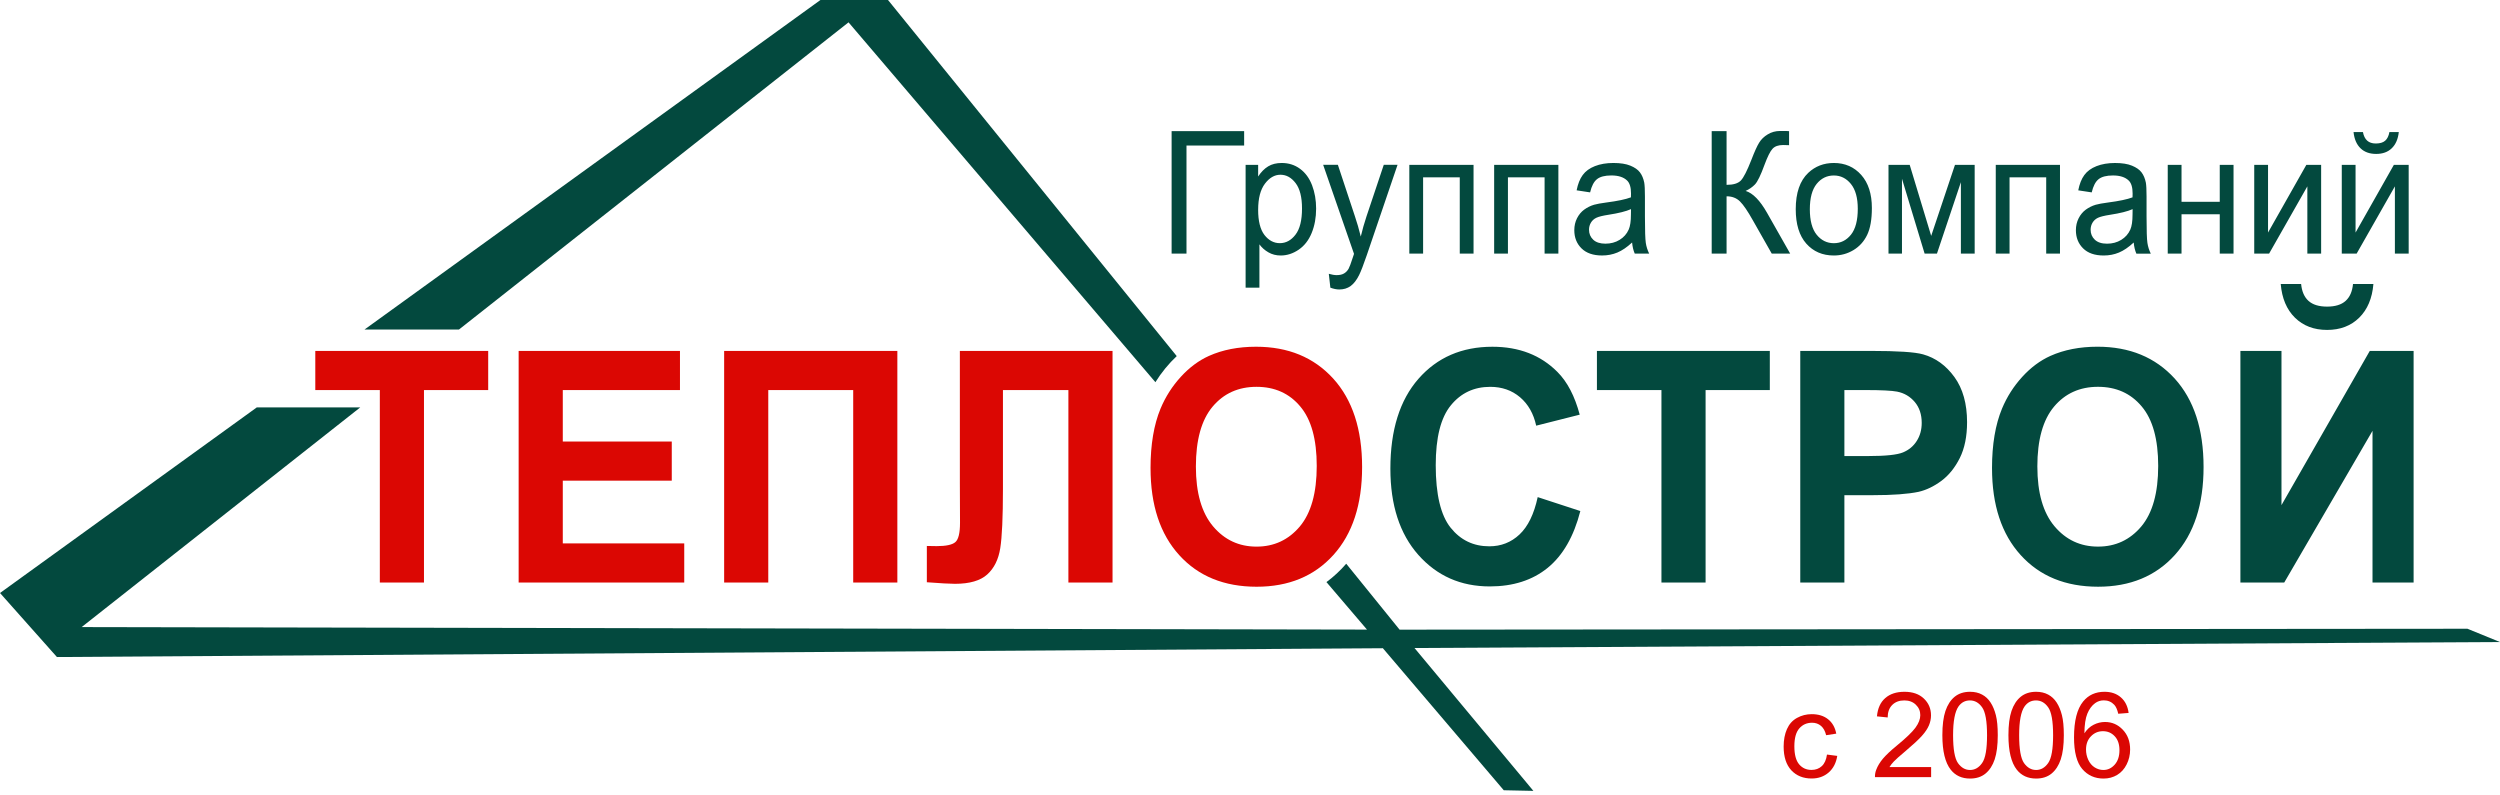 <?xml version="1.0" encoding="UTF-8"?> <svg xmlns="http://www.w3.org/2000/svg" width="500" height="159" viewBox="0 0 500 159" fill="none"> <g clip-path="url(#clip0_402_347)"> <path fill-rule="evenodd" clip-rule="evenodd" d="M72.909 65.901L164.086 0H177.6L235.347 71.222C233.729 72.74 232.293 74.492 231.079 76.438L169.707 4.467L91.797 65.901H72.906H72.909Z" fill="#03493E"></path> <path fill-rule="evenodd" clip-rule="evenodd" d="M269.244 112.742L279.919 125.931L493.491 125.749L500.003 128.412L282.901 129.602L306.68 158.177L300.752 158.049L276.575 129.645L11.387 131.407L0.003 118.601L51.365 81.475H72.054L16.33 125.416L273.397 125.918L265.289 116.42C266.725 115.358 268.053 114.121 269.247 112.742H269.244Z" fill="#03493E"></path> <path d="M470.603 56.797H474.681C474.446 59.653 473.494 61.907 471.843 63.536C470.188 65.166 468.048 65.984 465.418 65.984C462.779 65.984 460.642 65.162 458.987 63.536C457.333 61.907 456.381 59.657 456.146 56.797H460.224C460.368 58.284 460.854 59.416 461.705 60.181C462.56 60.947 463.797 61.323 465.418 61.323C467.033 61.323 468.27 60.947 469.121 60.181C469.973 59.416 470.462 58.284 470.603 56.797V56.797ZM448.077 70.187H456.296V101.024L473.954 70.187H482.721V116.506H474.502V86.166L456.847 116.506H448.08V70.187H448.077ZM407.472 93.312C407.472 98.564 408.617 102.542 410.901 105.257C413.185 107.965 416.086 109.321 419.597 109.321C423.12 109.321 426.001 107.972 428.262 105.29C430.514 102.595 431.639 98.564 431.639 93.18C431.639 87.865 430.546 83.897 428.341 81.287C426.151 78.668 423.238 77.362 419.593 77.362C415.962 77.362 413.029 78.688 410.807 81.33C408.582 83.983 407.469 87.971 407.469 93.308L407.472 93.312ZM398.402 93.625C398.402 88.901 399.071 84.933 400.402 81.723C401.387 79.361 402.745 77.236 404.461 75.359C406.174 73.482 408.053 72.093 410.092 71.176C412.81 69.959 415.949 69.342 419.499 69.342C425.933 69.342 431.065 71.467 434.931 75.702C438.788 79.951 440.713 85.85 440.713 93.407C440.713 100.899 438.794 106.764 434.971 110.994C431.147 115.229 426.021 117.344 419.619 117.344C413.136 117.344 407.971 115.243 404.148 111.027C400.32 106.821 398.405 101.021 398.405 93.625H398.402ZM368.877 78.012V91.21H373.677C377.135 91.21 379.439 90.963 380.607 90.478C381.775 89.993 382.685 89.238 383.348 88.192C384.007 87.156 384.343 85.962 384.343 84.58C384.343 82.887 383.876 81.495 382.953 80.397C382.016 79.298 380.852 78.609 379.419 78.325C378.375 78.121 376.274 78.012 373.109 78.012H368.877V78.012ZM360.052 116.503V70.183H374.166C379.514 70.183 382.992 70.411 384.617 70.873C387.113 71.572 389.201 73.086 390.888 75.412C392.571 77.741 393.413 80.75 393.413 84.434C393.413 87.281 392.924 89.663 391.961 91.606C390.986 93.546 389.759 95.067 388.268 96.178C386.777 97.277 385.253 98.013 383.713 98.366C381.612 98.808 378.577 99.035 374.6 99.035H368.877V116.503H360.052V116.503ZM332.289 116.503V78.012H319.385V70.183H353.963V78.012H341.118V116.503H332.289V116.503ZM307.545 99.424L316.067 102.209C314.759 107.309 312.576 111.093 309.532 113.573C306.488 116.044 302.631 117.285 297.955 117.285C292.161 117.285 287.401 115.183 283.668 110.977C279.945 106.771 278.076 101.024 278.076 93.727C278.076 86.018 279.955 80.024 283.697 75.755C287.443 71.487 292.373 69.349 298.481 69.349C303.815 69.349 308.148 71.031 311.479 74.383C313.466 76.365 314.948 79.212 315.943 82.933L307.238 85.134C306.719 82.739 305.646 80.842 304.011 79.45C302.367 78.058 300.38 77.368 298.044 77.368C294.807 77.368 292.18 78.599 290.171 81.066C288.151 83.524 287.146 87.516 287.146 93.035C287.146 98.877 288.141 103.053 290.118 105.531C292.105 108.018 294.686 109.262 297.861 109.262C300.203 109.262 302.223 108.477 303.907 106.89C305.594 105.303 306.807 102.826 307.538 99.428L307.545 99.424Z" fill="#03493E"></path> <path d="M239.177 93.315C239.177 98.567 240.326 102.545 242.607 105.26C244.891 107.969 247.791 109.324 251.302 109.324C254.822 109.324 257.703 107.975 259.968 105.293C262.219 102.598 263.348 98.567 263.348 93.183C263.348 87.869 262.255 83.9 260.049 81.291C257.857 78.671 254.946 77.365 251.302 77.365C247.67 77.365 244.737 78.691 242.515 81.334C240.293 83.986 239.177 87.974 239.177 93.312V93.315ZM230.107 93.628C230.107 88.904 230.779 84.936 232.107 81.726C233.092 79.364 234.45 77.24 236.166 75.363C237.882 73.486 239.758 72.097 241.797 71.18C244.515 69.962 247.651 69.346 251.204 69.346C257.638 69.346 262.77 71.47 266.637 75.706C270.493 79.955 272.421 85.853 272.421 93.411C272.421 100.902 270.503 106.768 266.679 110.997C262.852 115.233 257.729 117.347 251.325 117.347C244.845 117.347 239.677 115.246 235.853 111.03C232.026 106.824 230.11 101.024 230.11 93.628H230.107ZM191.976 70.187H222.508V116.506H213.679V78.015H200.589V97.788C200.589 103.449 200.406 107.408 200.051 109.638C199.695 111.881 198.834 113.639 197.454 114.886C196.074 116.137 193.923 116.763 190.99 116.763C189.956 116.763 188.09 116.654 185.369 116.45V109.192L187.336 109.225C189.173 109.225 190.423 108.968 191.049 108.44C191.688 107.912 192.002 106.616 192.002 104.558L191.972 96.601V70.187H191.976ZM144.829 70.187H179.47V116.506H170.641V78.015H153.655V116.506H144.829V70.187V70.187ZM103.729 116.506V70.187H135.994V78.015H112.558V88.301H134.353V96.129H112.558V108.678H136.849V116.506H103.732H103.729ZM75.966 116.506V78.015H63.059V70.187H97.64V78.015H84.795V116.506H75.966V116.506Z" fill="#DB0703"></path> <path d="M234.323 26.233H248.829V29.106H237.298V50.72H234.323V26.233ZM249.122 57.526V32.969H251.628V35.301C252.219 34.401 252.887 33.721 253.635 33.272C254.375 32.821 255.279 32.596 256.339 32.596C257.729 32.596 258.95 32.982 260.01 33.764C261.07 34.539 261.87 35.638 262.415 37.053C262.953 38.471 263.224 40.022 263.224 41.714C263.224 43.522 262.927 45.152 262.33 46.606C261.736 48.055 260.868 49.166 259.729 49.942C258.597 50.71 257.4 51.099 256.147 51.099C255.227 51.099 254.401 50.888 253.677 50.466C252.946 50.044 252.352 49.516 251.883 48.873V57.529H249.126L249.122 57.526ZM251.628 41.952C251.628 44.228 252.052 45.907 252.891 46.996C253.739 48.084 254.76 48.632 255.964 48.632C257.184 48.632 258.229 48.068 259.096 46.936C259.968 45.808 260.402 44.063 260.402 41.698C260.402 39.441 259.981 37.752 259.129 36.631C258.277 35.509 257.263 34.948 256.085 34.948C254.917 34.948 253.883 35.549 252.985 36.739C252.082 37.937 251.631 39.669 251.631 41.948L251.628 41.952ZM266.072 57.542L265.759 54.758C266.363 54.936 266.888 55.025 267.335 55.025C267.951 55.025 268.444 54.91 268.81 54.689C269.182 54.468 269.485 54.154 269.717 53.755C269.89 53.452 270.173 52.706 270.558 51.508C270.611 51.344 270.689 51.099 270.803 50.773L264.633 32.966H267.576L270.969 43.215C271.413 44.508 271.805 45.877 272.154 47.312C272.474 45.963 272.849 44.627 273.286 43.317L276.754 32.966H279.508L273.361 51.024C272.695 52.967 272.18 54.299 271.811 55.035C271.319 56.021 270.754 56.744 270.124 57.206C269.485 57.667 268.731 57.895 267.854 57.895C267.322 57.895 266.725 57.776 266.072 57.535V57.542ZM281.864 32.969H294.709V50.72H291.952V35.466H284.621V50.72H281.864V32.969V32.969ZM298.83 32.969H311.675V50.72H308.918V35.466H301.587V50.72H298.83V32.969V32.969ZM326.42 48.497C325.398 49.447 324.41 50.116 323.464 50.509C322.517 50.901 321.506 51.096 320.419 51.096C318.631 51.096 317.261 50.621 316.299 49.671C315.339 48.724 314.86 47.51 314.86 46.036C314.86 45.168 315.042 44.376 315.401 43.657C315.767 42.938 316.243 42.367 316.827 41.935C317.418 41.503 318.077 41.17 318.811 40.949C319.356 40.794 320.175 40.645 321.264 40.5C323.49 40.213 325.134 39.867 326.185 39.468C326.194 39.059 326.201 38.795 326.201 38.686C326.201 37.465 325.94 36.604 325.418 36.103C324.713 35.423 323.663 35.09 322.273 35.09C320.971 35.09 320.012 35.341 319.395 35.836C318.775 36.33 318.318 37.208 318.021 38.475L315.326 38.066C315.571 36.806 315.972 35.786 316.54 35.011C317.104 34.236 317.917 33.642 318.984 33.223C320.044 32.807 321.281 32.596 322.68 32.596C324.07 32.596 325.203 32.771 326.074 33.131C326.942 33.49 327.584 33.932 327.989 34.477C328.397 35.017 328.684 35.704 328.85 36.528C328.938 37.04 328.987 37.963 328.987 39.293V43.285C328.987 46.072 329.046 47.834 329.16 48.579C329.271 49.325 329.5 50.037 329.836 50.723H326.951C326.674 50.09 326.498 49.351 326.42 48.5V48.497ZM326.201 41.826C325.199 42.272 323.695 42.648 321.689 42.955C320.55 43.129 319.747 43.331 319.274 43.552C318.804 43.773 318.445 44.099 318.188 44.522C317.933 44.95 317.803 45.422 317.803 45.947C317.803 46.738 318.08 47.405 318.638 47.936C319.196 48.467 320.012 48.734 321.082 48.734C322.142 48.734 323.088 48.483 323.917 47.975C324.743 47.474 325.353 46.785 325.741 45.91C326.038 45.231 326.185 44.234 326.185 42.918L326.201 41.823V41.826ZM342.338 26.233H345.314V36.97C346.665 36.97 347.621 36.68 348.169 36.103C348.724 35.529 349.422 34.15 350.28 31.959C350.9 30.346 351.412 29.212 351.82 28.552C352.221 27.885 352.795 27.325 353.543 26.876C354.283 26.424 355.109 26.196 356.006 26.196C357.151 26.196 357.752 26.206 357.814 26.233V29.037C357.709 29.037 357.51 29.03 357.22 29.02C356.89 29.01 356.691 29.004 356.619 29.004C355.673 29.004 354.968 29.254 354.508 29.756C354.039 30.257 353.507 31.329 352.9 32.962C352.146 35.037 351.51 36.347 350.988 36.891C350.472 37.426 349.846 37.858 349.125 38.184C350.57 38.617 352.003 40.085 353.412 42.569L358.035 50.72H354.349L350.583 44.083C349.552 42.242 348.694 40.975 348.002 40.292C347.308 39.603 346.414 39.26 345.314 39.26V50.717H342.338V26.229V26.233ZM359.148 41.846C359.148 38.567 359.983 36.142 361.66 34.562C363.053 33.253 364.763 32.596 366.773 32.596C369.001 32.596 370.829 33.395 372.251 34.991C373.664 36.581 374.375 38.788 374.375 41.599C374.375 43.878 374.062 45.669 373.435 46.973C372.809 48.279 371.895 49.292 370.695 50.017C369.501 50.74 368.189 51.099 366.773 51.099C364.496 51.099 362.659 50.308 361.252 48.718C359.849 47.128 359.148 44.835 359.148 41.849V41.846ZM361.967 41.853C361.967 44.122 362.424 45.821 363.331 46.943C364.244 48.071 365.39 48.639 366.773 48.639C368.14 48.639 369.279 48.074 370.192 46.94C371.099 45.805 371.556 44.08 371.556 41.76C371.556 39.57 371.096 37.914 370.182 36.789C369.269 35.661 368.13 35.097 366.773 35.097C365.386 35.097 364.244 35.654 363.331 36.779C362.424 37.904 361.967 39.596 361.967 41.856V41.853ZM377.703 32.972H381.941L386.238 47.177L390.995 32.972H394.934V50.723H392.177V36.433L387.39 50.723H384.924L380.395 35.75V50.723H377.7V32.972H377.703ZM399.152 32.972H411.998V50.723H409.241V35.469H401.909V50.723H399.152V32.972V32.972ZM426.742 48.5C425.717 49.45 424.732 50.12 423.786 50.512C422.84 50.905 421.828 51.099 420.742 51.099C418.954 51.099 417.58 50.624 416.621 49.674C415.662 48.728 415.179 47.514 415.179 46.039C415.179 45.171 415.362 44.38 415.724 43.66C416.089 42.941 416.565 42.371 417.149 41.938C417.74 41.506 418.399 41.173 419.133 40.952C419.678 40.797 420.497 40.649 421.587 40.504C423.812 40.217 425.456 39.87 426.507 39.471C426.517 39.062 426.523 38.798 426.523 38.689C426.523 37.469 426.262 36.608 425.74 36.106C425.035 35.427 423.985 35.093 422.595 35.093C421.293 35.093 420.334 35.344 419.717 35.839C419.097 36.334 418.641 37.211 418.344 38.478L415.649 38.069C415.893 36.809 416.295 35.789 416.862 35.014C417.427 34.239 418.239 33.645 419.306 33.226C420.367 32.811 421.603 32.599 423.003 32.599C424.393 32.599 425.525 32.774 426.396 33.134C427.264 33.493 427.907 33.935 428.311 34.48C428.719 35.021 429.006 35.707 429.173 36.532C429.261 37.043 429.31 37.967 429.31 39.296V43.288C429.31 46.075 429.368 47.837 429.483 48.582C429.593 49.328 429.822 50.041 430.155 50.727H427.274C426.996 50.093 426.82 49.354 426.742 48.503V48.5ZM426.523 41.83C425.522 42.275 424.018 42.651 422.011 42.958C420.872 43.133 420.07 43.334 419.597 43.555C419.127 43.776 418.768 44.103 418.51 44.525C418.256 44.954 418.125 45.425 418.125 45.95C418.125 46.742 418.402 47.408 418.96 47.939C419.518 48.47 420.334 48.737 421.404 48.737C422.464 48.737 423.411 48.487 424.239 47.979C425.065 47.477 425.675 46.788 426.063 45.914C426.36 45.234 426.507 44.238 426.507 42.922L426.523 41.826V41.83ZM433.548 32.972H436.305V40.362H443.95V32.972H446.707V50.723H443.95V42.856H436.305V50.723H433.548V32.972ZM450.85 32.972H453.607V46.511L461.268 32.972H464.227V50.723H461.47V37.271L453.819 50.723H450.847V32.972H450.85ZM468.355 32.972H471.112V46.511L478.773 32.972H481.735V50.723H478.978V37.271L471.327 50.723H468.355V32.972ZM477.882 26.407H479.761C479.608 27.816 479.138 28.898 478.355 29.65C477.572 30.409 476.531 30.785 475.233 30.785C473.927 30.785 472.883 30.409 472.107 29.66C471.327 28.908 470.857 27.826 470.707 26.407H472.586C472.727 27.176 473.014 27.753 473.438 28.13C473.862 28.512 474.436 28.7 475.151 28.7C475.98 28.7 476.609 28.515 477.03 28.146C477.451 27.78 477.742 27.199 477.882 26.407Z" fill="#03493E"></path> <path d="M365.398 150.912L367.449 151.179C367.225 152.593 366.65 153.702 365.723 154.506C364.803 155.302 363.671 155.7 362.327 155.7C360.642 155.7 359.286 155.151 358.259 154.054C357.239 152.949 356.729 151.368 356.729 149.312C356.729 147.983 356.949 146.82 357.389 145.823C357.83 144.826 358.498 144.08 359.395 143.585C360.299 143.083 361.28 142.832 362.338 142.832C363.675 142.832 364.768 143.172 365.618 143.852C366.468 144.524 367.013 145.483 367.252 146.727L365.224 147.04C365.031 146.213 364.687 145.591 364.193 145.173C363.706 144.756 363.115 144.547 362.419 144.547C361.369 144.547 360.515 144.926 359.858 145.684C359.201 146.433 358.873 147.623 358.873 149.254C358.873 150.908 359.19 152.11 359.823 152.86C360.457 153.609 361.284 153.984 362.304 153.984C363.123 153.984 363.806 153.733 364.355 153.231C364.904 152.728 365.251 151.955 365.398 150.912Z" fill="#DB0703"></path> <path d="M386.225 153.416V155.422H374.994C374.979 154.919 375.06 154.436 375.238 153.973C375.524 153.207 375.98 152.454 376.605 151.712C377.239 150.97 378.151 150.112 379.341 149.138C381.187 147.623 382.435 146.426 383.084 145.544C383.733 144.656 384.058 143.817 384.058 143.029C384.058 142.202 383.76 141.506 383.165 140.942C382.578 140.37 381.809 140.084 380.859 140.084C379.854 140.084 379.051 140.385 378.448 140.988C377.845 141.591 377.54 142.426 377.533 143.492L375.388 143.272C375.535 141.672 376.088 140.455 377.046 139.62C378.004 138.778 379.29 138.357 380.905 138.357C382.535 138.357 383.826 138.809 384.776 139.713C385.727 140.617 386.202 141.738 386.202 143.075C386.202 143.755 386.063 144.424 385.784 145.081C385.506 145.738 385.043 146.429 384.394 147.156C383.752 147.882 382.682 148.879 381.183 150.147C379.932 151.198 379.128 151.913 378.773 152.292C378.417 152.663 378.124 153.037 377.892 153.416H386.225Z" fill="#DB0703"></path> <path d="M388.473 147.04C388.473 145.03 388.678 143.415 389.088 142.194C389.505 140.965 390.119 140.018 390.93 139.354C391.749 138.689 392.777 138.357 394.013 138.357C394.925 138.357 395.725 138.542 396.412 138.913C397.1 139.276 397.668 139.806 398.116 140.501C398.564 141.189 398.916 142.032 399.171 143.029C399.426 144.018 399.553 145.355 399.553 147.04C399.553 149.034 399.348 150.645 398.939 151.874C398.529 153.095 397.915 154.042 397.096 154.715C396.285 155.379 395.257 155.712 394.013 155.712C392.375 155.712 391.089 155.124 390.154 153.949C389.033 152.535 388.473 150.232 388.473 147.04ZM390.617 147.04C390.617 149.83 390.942 151.689 391.591 152.616C392.248 153.536 393.055 153.996 394.013 153.996C394.971 153.996 395.775 153.532 396.424 152.605C397.081 151.677 397.409 149.822 397.409 147.04C397.409 144.242 397.081 142.383 396.424 141.464C395.775 140.544 394.964 140.084 393.99 140.084C393.032 140.084 392.267 140.49 391.695 141.301C390.977 142.337 390.617 144.25 390.617 147.04Z" fill="#DB0703"></path> <path d="M401.686 147.04C401.686 145.03 401.89 143.415 402.3 142.194C402.717 140.965 403.331 140.018 404.143 139.354C404.962 138.689 405.989 138.357 407.226 138.357C408.137 138.357 408.937 138.542 409.625 138.913C410.312 139.276 410.88 139.806 411.328 140.501C411.777 141.189 412.128 142.032 412.383 143.029C412.638 144.018 412.766 145.355 412.766 147.04C412.766 149.034 412.561 150.645 412.151 151.874C411.742 153.095 411.128 154.042 410.309 154.715C409.497 155.379 408.47 155.712 407.226 155.712C405.588 155.712 404.301 155.124 403.366 153.949C402.246 152.535 401.686 150.232 401.686 147.04ZM403.83 147.04C403.83 149.83 404.154 151.689 404.803 152.616C405.46 153.536 406.268 153.996 407.226 153.996C408.184 153.996 408.987 153.532 409.636 152.605C410.293 151.677 410.621 149.822 410.621 147.04C410.621 144.242 410.293 142.383 409.636 141.464C408.987 140.544 408.176 140.084 407.202 140.084C406.244 140.084 405.479 140.49 404.908 141.301C404.189 142.337 403.83 144.25 403.83 147.04Z" fill="#DB0703"></path> <path d="M425.723 142.588L423.648 142.75C423.463 141.931 423.2 141.336 422.86 140.965C422.296 140.37 421.601 140.072 420.774 140.072C420.11 140.072 419.526 140.258 419.024 140.629C418.367 141.108 417.85 141.808 417.471 142.727C417.092 143.647 416.895 144.957 416.88 146.657C417.382 145.892 417.996 145.324 418.723 144.953C419.449 144.582 420.21 144.397 421.006 144.397C422.397 144.397 423.579 144.911 424.552 145.939C425.534 146.959 426.024 148.28 426.024 149.903C426.024 150.97 425.792 151.963 425.329 152.883C424.873 153.795 424.243 154.494 423.44 154.981C422.636 155.468 421.724 155.712 420.705 155.712C418.966 155.712 417.548 155.074 416.451 153.799C415.354 152.516 414.805 150.406 414.805 147.469C414.805 144.184 415.412 141.796 416.625 140.304C417.683 139.006 419.109 138.357 420.902 138.357C422.238 138.357 423.332 138.732 424.182 139.481C425.039 140.231 425.553 141.267 425.723 142.588ZM417.204 149.915C417.204 150.634 417.355 151.322 417.656 151.979C417.966 152.636 418.394 153.138 418.943 153.486C419.491 153.826 420.067 153.996 420.67 153.996C421.551 153.996 422.308 153.64 422.941 152.929C423.575 152.218 423.892 151.252 423.892 150.031C423.892 148.856 423.579 147.933 422.953 147.26C422.327 146.58 421.539 146.24 420.589 146.24C419.646 146.24 418.846 146.58 418.19 147.26C417.533 147.933 417.204 148.818 417.204 149.915Z" fill="#DB0703"></path> </g> <defs> <clipPath id="clip0_402_347"> <rect width="500" height="158.582" fill="white"></rect> </clipPath> </defs> </svg> 